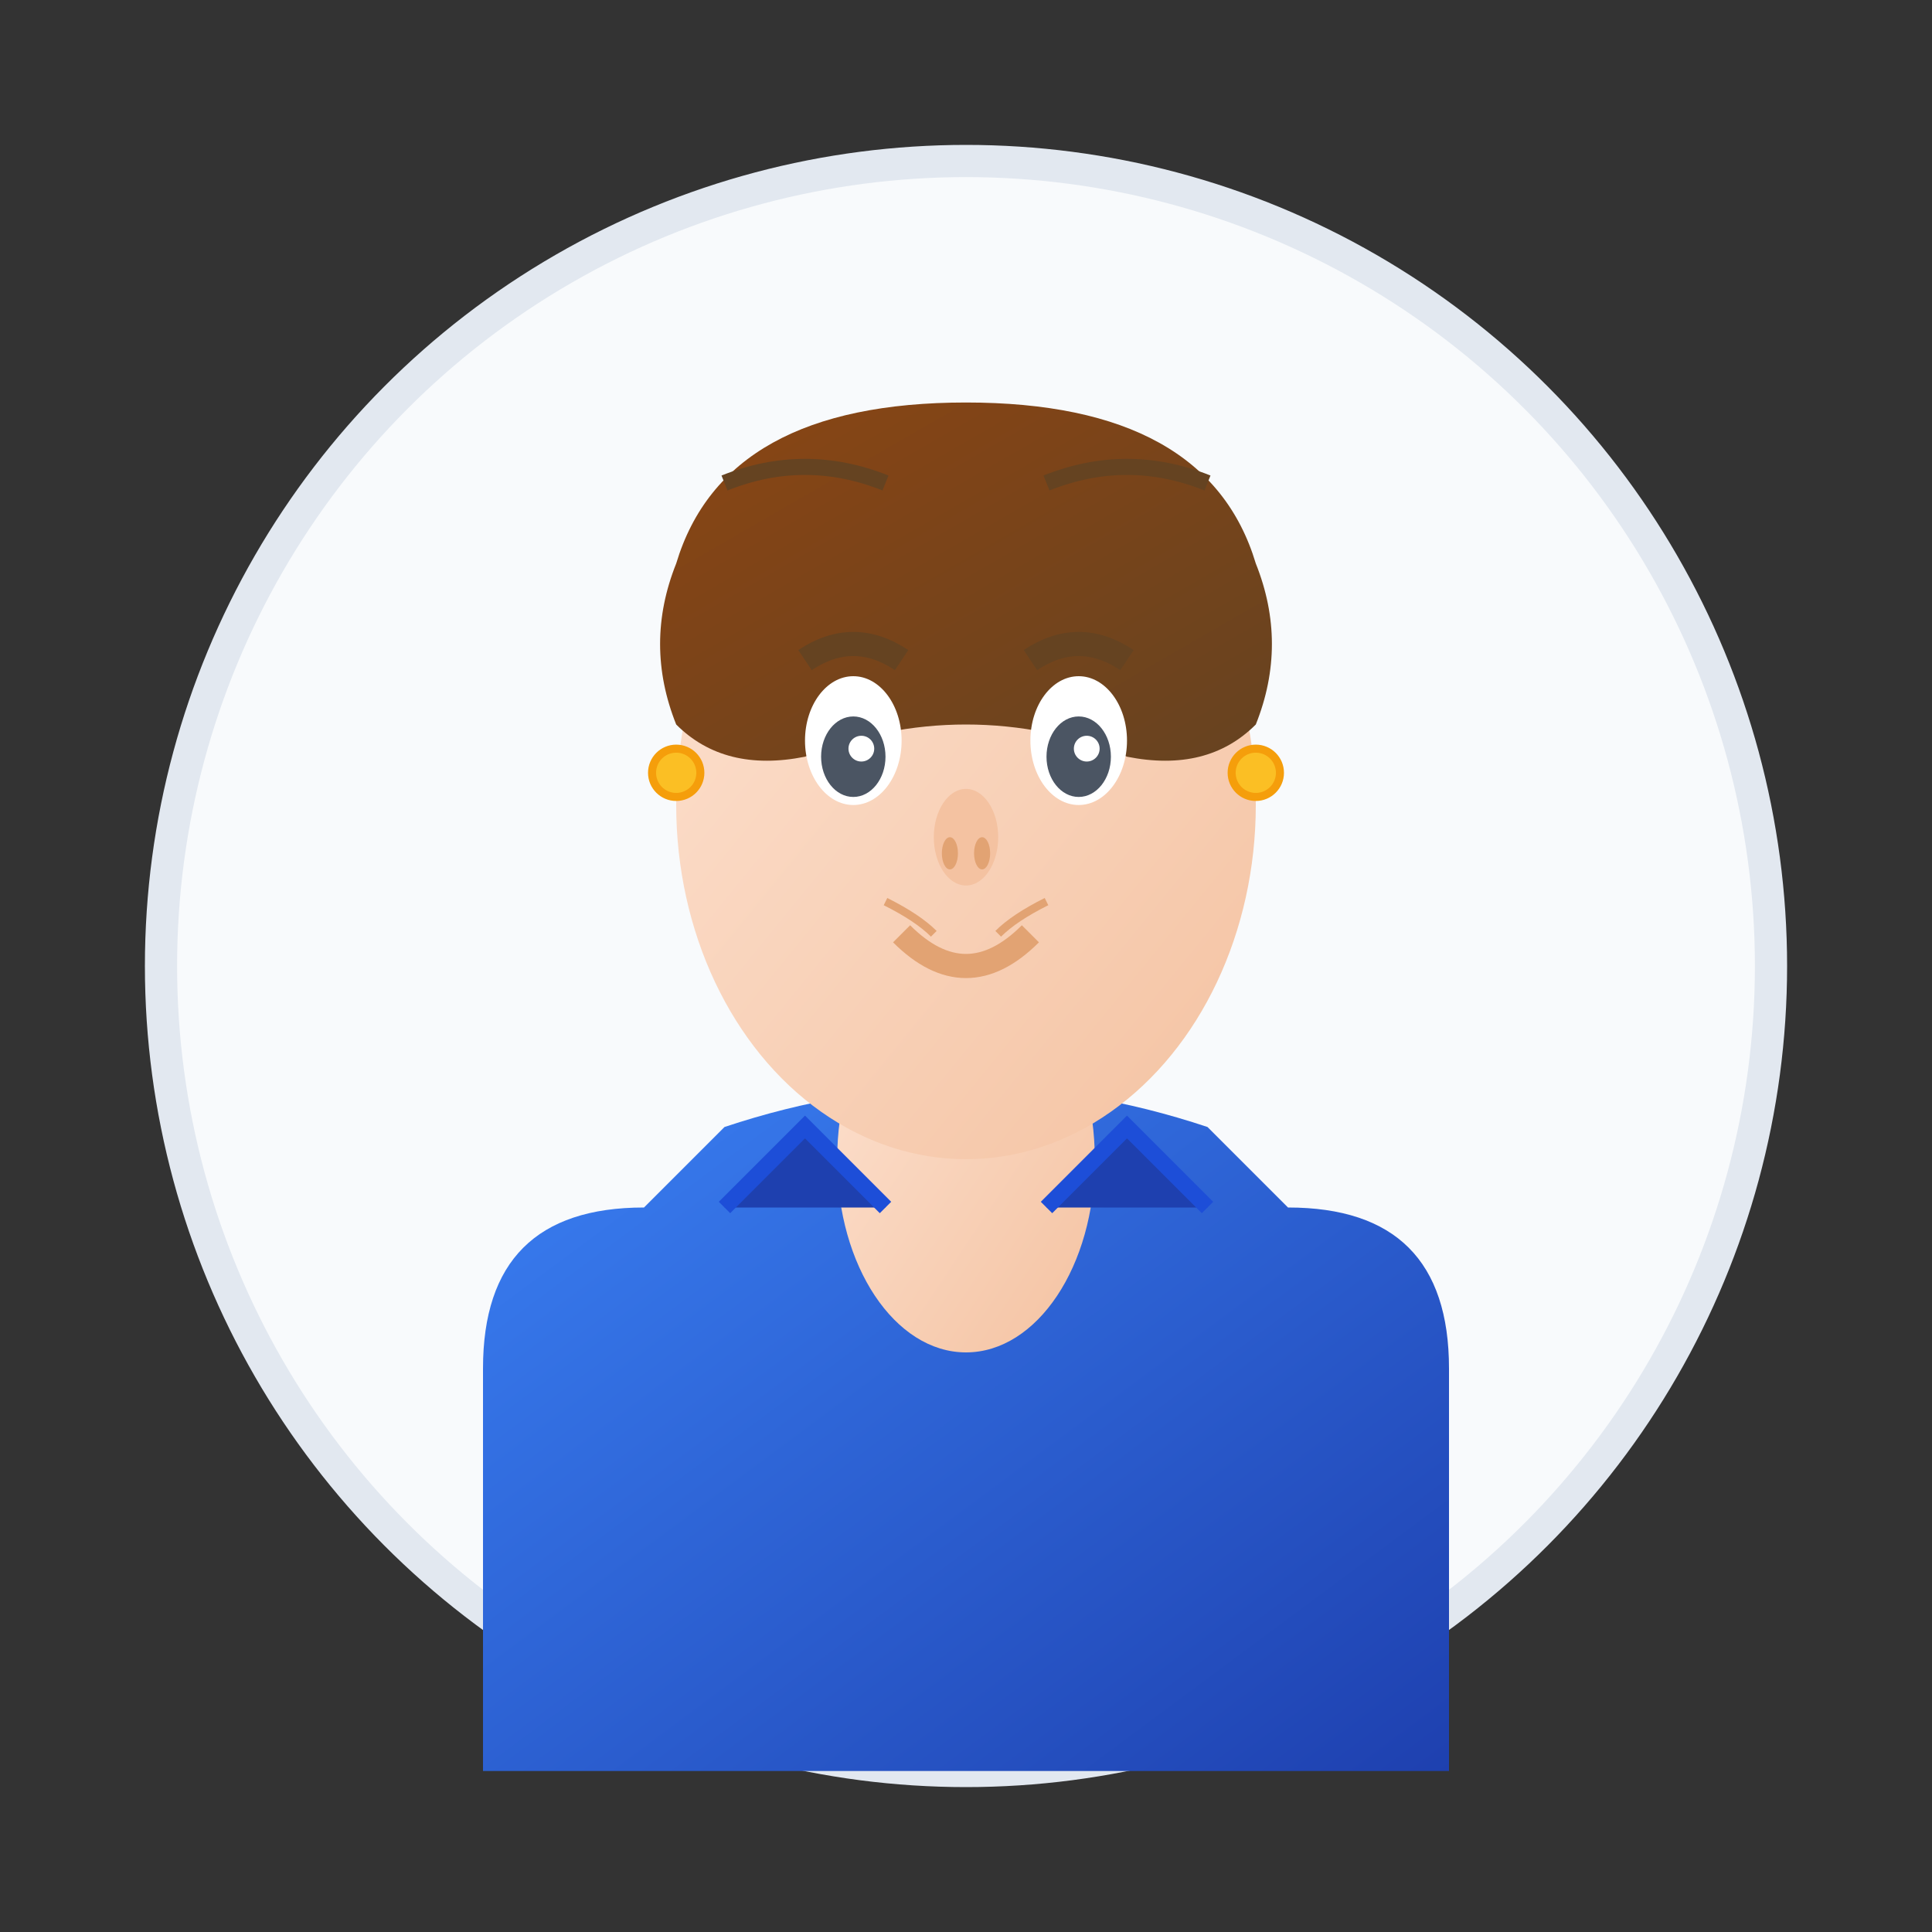 <svg xmlns="http://www.w3.org/2000/svg" viewBox="0 0 120 120" width="120" height="120">
  <rect x="0" y="0" width="120" height="120" fill="#333333" stroke="none"/>
  <defs>
    <linearGradient id="skinGradient1" x1="0%" y1="0%" x2="100%" y2="100%">
      <stop offset="0%" style="stop-color:#fde2d1;stop-opacity:1" />
      <stop offset="100%" style="stop-color:#f4c2a1;stop-opacity:1" />
    </linearGradient>
    <linearGradient id="hairGradient1" x1="0%" y1="0%" x2="100%" y2="100%">
      <stop offset="0%" style="stop-color:#8b4513;stop-opacity:1" />
      <stop offset="100%" style="stop-color:#654321;stop-opacity:1" />
    </linearGradient>
    <linearGradient id="clothingGradient1" x1="0%" y1="0%" x2="100%" y2="100%">
      <stop offset="0%" style="stop-color:#3b82f6;stop-opacity:1" />
      <stop offset="100%" style="stop-color:#1e40af;stop-opacity:1" />
    </linearGradient>
  </defs>
  
  <!-- Background circle -->
  <circle cx="60" cy="60" r="50" fill="#f8fafc" stroke="#e2e8f0" stroke-width="2"/>
  
  <!-- Clothing/Shirt -->
  <path d="M30 85 Q30 75 40 75 L45 70 Q60 65 75 70 L80 75 Q90 75 90 85 L90 110 L30 110 Z" fill="url(#clothingGradient1)"/>
  
  <!-- Neck -->
  <ellipse cx="60" cy="72" rx="8" ry="12" fill="url(#skinGradient1)"/>
  
  <!-- Face -->
  <ellipse cx="60" cy="50" rx="18" ry="22" fill="url(#skinGradient1)"/>
  
  <!-- Hair -->
  <path d="M42 35 Q45 25 60 25 Q75 25 78 35 Q80 40 78 45 Q75 48 70 47 Q65 45 60 45 Q55 45 50 47 Q45 48 42 45 Q40 40 42 35" fill="url(#hairGradient1)"/>
  
  <!-- Hair details -->
  <path d="M45 30 Q50 28 55 30" stroke="#654321" stroke-width="1" fill="none"/>
  <path d="M65 30 Q70 28 75 30" stroke="#654321" stroke-width="1" fill="none"/>
  
  <!-- Eyes -->
  <ellipse cx="53" cy="46" rx="3" ry="4" fill="#ffffff"/>
  <ellipse cx="67" cy="46" rx="3" ry="4" fill="#ffffff"/>
  <ellipse cx="53" cy="47" rx="2" ry="2.5" fill="#4b5563"/>
  <ellipse cx="67" cy="47" rx="2" ry="2.5" fill="#4b5563"/>
  <ellipse cx="53.5" cy="46.5" rx="0.8" ry="0.8" fill="#ffffff"/>
  <ellipse cx="67.5" cy="46.5" rx="0.8" ry="0.8" fill="#ffffff"/>
  
  <!-- Eyebrows -->
  <path d="M50 41 Q53 39 56 41" stroke="#654321" stroke-width="1.5" fill="none"/>
  <path d="M64 41 Q67 39 70 41" stroke="#654321" stroke-width="1.5" fill="none"/>
  
  <!-- Nose -->
  <ellipse cx="60" cy="52" rx="2" ry="3" fill="#f4c2a1"/>
  <ellipse cx="59" cy="53" rx="0.5" ry="1" fill="#e2a373"/>
  <ellipse cx="61" cy="53" rx="0.5" ry="1" fill="#e2a373"/>
  
  <!-- Mouth -->
  <path d="M56 58 Q60 62 64 58" stroke="#e2a373" stroke-width="1.5" fill="none"/>
  
  <!-- Smile lines -->
  <path d="M55 56 Q57 57 58 58" stroke="#e2a373" stroke-width="0.5" fill="none"/>
  <path d="M65 56 Q63 57 62 58" stroke="#e2a373" stroke-width="0.5" fill="none"/>
  
  <!-- Collar -->
  <path d="M45 75 L50 70 L55 75" fill="#1e40af" stroke="#1d4ed8" stroke-width="1"/>
  <path d="M65 75 L70 70 L75 75" fill="#1e40af" stroke="#1d4ed8" stroke-width="1"/>
  
  <!-- Professional touch - subtle earrings -->
  <circle cx="78" cy="48" r="1.5" fill="#fbbf24" stroke="#f59e0b" stroke-width="0.5"/>
  <circle cx="42" cy="48" r="1.5" fill="#fbbf24" stroke="#f59e0b" stroke-width="0.5"/>
</svg>
